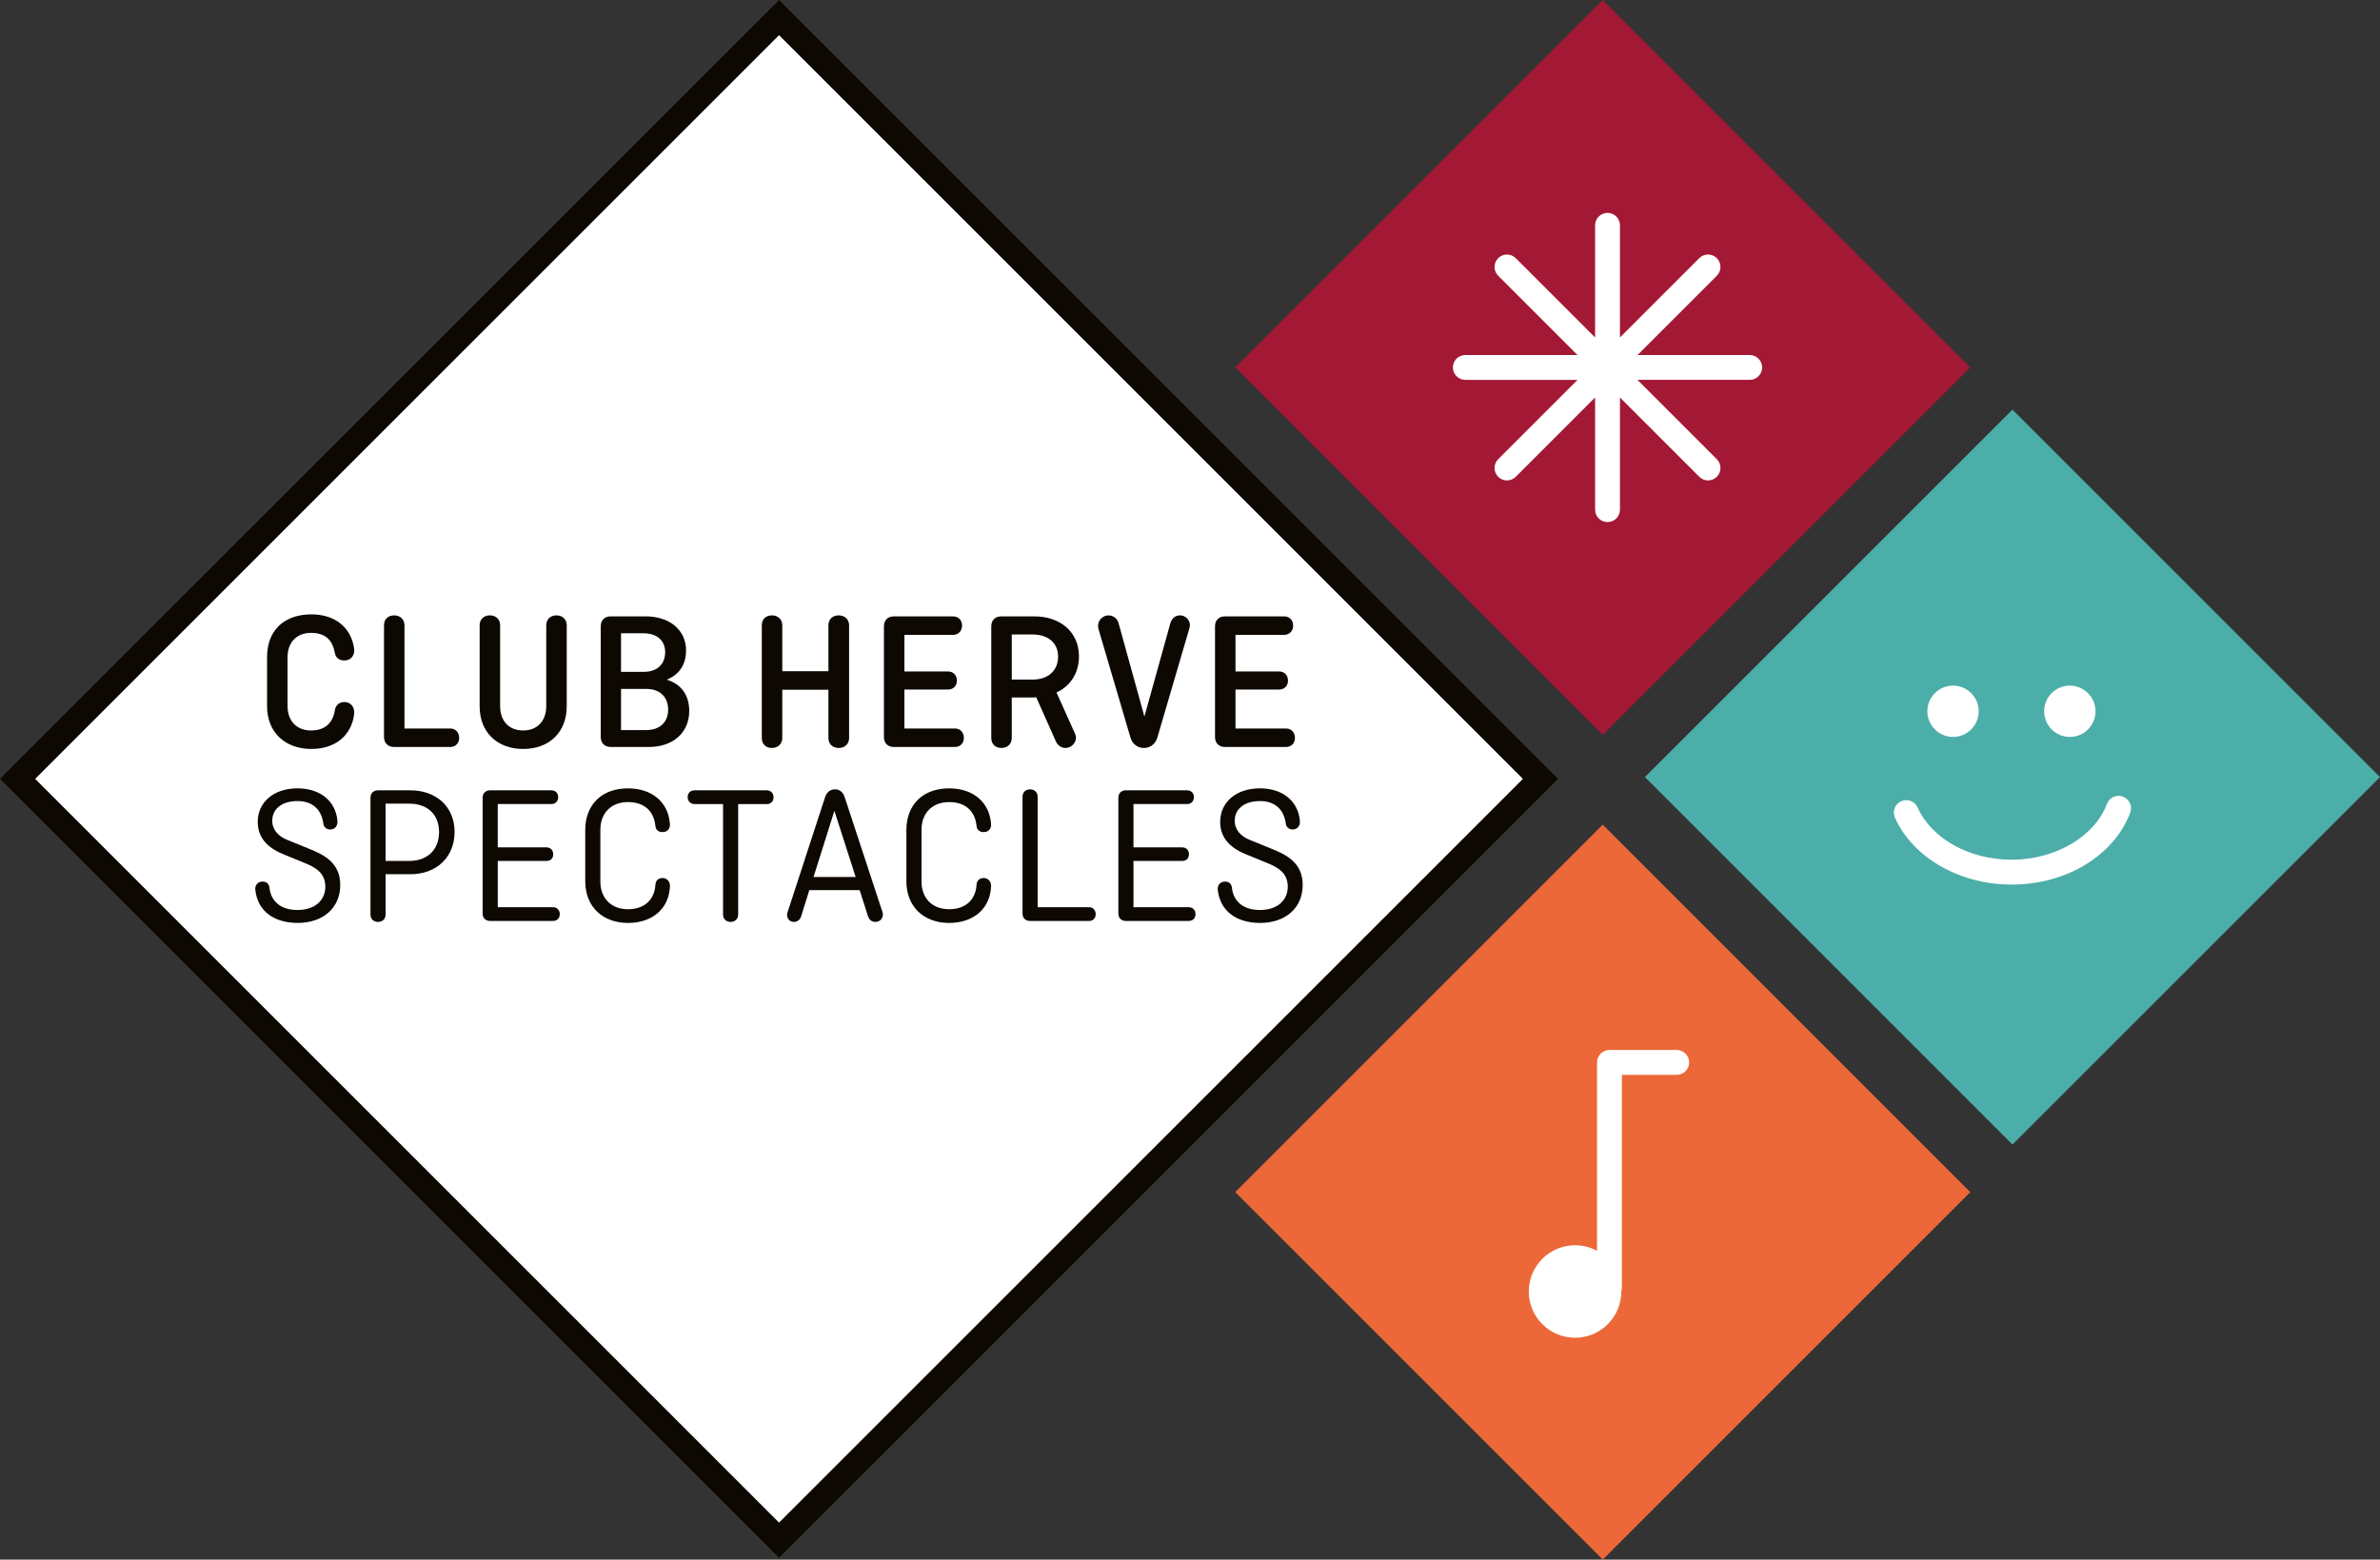 <?xml version="1.0" encoding="UTF-8"?>
<svg id="Calque_1" xmlns="http://www.w3.org/2000/svg" version="1.1" viewBox="0 0 263.279 172.561">
  <rect x="0" y="0" width="263.279" height="172.561" fill="#333333" stroke="none"/>
  <!-- Generator: Adobe Illustrator 29.1.0, SVG Export Plug-In . SVG Version: 2.1.0 Build 142)  -->
  <defs>
    <style>
      .st0 {
        fill: #0d0802;
      }

      .st1 {
        fill: #fff;
      }

      .st2 {
        fill: #ec6839;
      }

      .st3 {
        fill: #4caea8;
      }

      .st4 {
        fill: #a31834;
      }
    </style>
  </defs>
  <g id="Calque_11" data-name="Calque_1">
    <g>
      <rect class="st1" x="26.721" y="26.725" width="118.912" height="118.912" transform="translate(-35.699 86.176) rotate(-44.999)"/>
      <rect class="st2" x="148.55" y="103.152" width="57.5" height="57.5" transform="translate(-41.339 164.003) rotate(-45)"/>
      <rect class="st4" x="148.55" y="11.909" width="57.5" height="57.5" transform="translate(23.18 137.278) rotate(-45)"/>
      <g>
        <path class="st1" d="M193.554,39.28h-12.408l8.772-8.772c.537-.537.537-1.407,0-1.944-.537-.538-1.407-.538-1.944,0l-8.773,8.772v-12.407c0-.759-.615-1.375-1.375-1.375s-1.375.615-1.375,1.375v12.413l-8.778-8.778c-.537-.538-1.407-.538-1.944,0-.537.537-.537,1.407,0,1.944l8.772,8.772h-12.406c-.76,0-1.375.615-1.375,1.375,0,.759.615,1.375,1.375,1.375h12.414l-8.779,8.779c-.537.537-.537,1.406,0,1.944.269.268.62.403.972.403.351,0,.703-.135.972-.403l8.778-8.778v12.413c0,.76.615,1.375,1.375,1.375s1.375-.615,1.375-1.375v-12.408l8.772,8.772c.269.268.621.403.972.403.352,0,.704-.135.972-.403.537-.538.537-1.407,0-1.944l-8.779-8.779h12.415c.76,0,1.375-.615,1.375-1.375,0-.76-.615-1.375-1.375-1.375Z"/>
        <rect class="st3" x="193.87" y="57.229" width="57.5" height="57.5" transform="translate(4.408 182.599) rotate(-45)"/>
        <path class="st1" d="M228.968,81.539c-1.568,0-2.84-1.273-2.84-2.838,0-1.568,1.271-2.841,2.84-2.841s2.84,1.273,2.84,2.841c0,1.566-1.271,2.838-2.84,2.838"/>
        <path class="st1" d="M216.047,81.539c-1.568,0-2.841-1.273-2.841-2.838,0-1.568,1.273-2.841,2.841-2.841,1.566,0,2.838,1.273,2.838,2.841,0,1.566-1.273,2.838-2.838,2.838"/>
        <path class="st1" d="M222.518,97.874c-5.736,0-10.918-2.977-12.897-7.406-.31-.694.001-1.507.694-1.817.697-.314,1.508.003,1.817.694,1.544,3.456,5.718,5.779,10.387,5.779,4.842,0,9.181-2.54,10.554-6.178.269-.711,1.06-1.069,1.773-.801.71.269,1.069,1.062.8,1.773-1.797,4.759-7.072,7.956-13.127,7.956"/>
        <path class="st1" d="M185.48,116.176h-7.439c-.76,0-1.375.615-1.375,1.375v20.845c-.723-.392-1.552-.615-2.432-.615-2.826,0-5.118,2.293-5.118,5.118,0,2.826,2.292,5.118,5.118,5.118,2.825,0,5.117-2.292,5.117-5.118,0-.018-.003-.035-.003-.053.04-.129.067-.263.067-.405v-23.515h6.065c.76,0,1.375-.615,1.375-1.375,0-.76-.615-1.375-1.375-1.375Z"/>
        <path class="st0" d="M86.179,3.889l82.287,82.29-82.287,82.29L3.889,86.179,86.179,3.889ZM86.179.001L0,86.179l86.179,86.179,86.176-86.179L86.179.001Z"/>
      </g>
      <g>
        <path class="st0" d="M39.178,78.997c-.286,2.419-2.133,3.871-4.729,3.871-2.903,0-4.905-1.826-4.905-4.729v-5.433c0-2.903,1.826-4.729,4.905-4.729,2.595,0,4.399,1.43,4.729,3.805.088.682-.33,1.298-1.078,1.298-.616,0-.968-.33-1.056-.836-.264-1.408-1.034-2.221-2.639-2.221-1.628,0-2.595,1.1-2.595,2.683v5.433c0,1.584.968,2.683,2.595,2.683,1.584,0,2.419-.858,2.639-2.243.088-.528.44-.902,1.056-.902.704,0,1.166.572,1.078,1.32v0Z"/>
        <path class="st0" d="M44.744,80.603h5.059c.594,0,.99.44.99,1.034,0,.594-.396,1.012-.99,1.012h-6.224c-.66,0-1.1-.44-1.1-1.1v-12.361c0-.66.44-1.1,1.122-1.1.66,0,1.144.44,1.144,1.1,0,0,0,11.415,0,11.415Z"/>
        <path class="st0" d="M62.693,69.187v8.952c0,2.903-1.958,4.729-4.817,4.729-2.859,0-4.817-1.826-4.817-4.729v-8.952c0-.66.462-1.1,1.122-1.1.682,0,1.144.44,1.144,1.1v8.952c0,1.584.924,2.683,2.552,2.683,1.605,0,2.551-1.1,2.551-2.683v-8.952c0-.66.462-1.1,1.122-1.1.682,0,1.144.44,1.144,1.1Z"/>
        <path class="st0" d="M66.456,69.297c0-.66.418-1.1,1.1-1.1h3.871c2.617,0,4.465,1.496,4.465,3.761,0,1.605-.77,2.683-2.111,3.233v.022c1.562.484,2.463,1.672,2.463,3.453,0,2.442-1.847,3.981-4.443,3.981h-4.245c-.682,0-1.1-.44-1.1-1.1,0,0,0-12.251,0-12.251ZM68.699,70.067v4.267h2.529c1.43,0,2.353-.814,2.353-2.177,0-1.32-.946-2.089-2.419-2.089h-2.463v0ZM68.699,76.226v4.553h2.771c1.54,0,2.441-.88,2.441-2.265,0-1.386-.902-2.288-2.397-2.288,0,0-2.815,0-2.815,0Z"/>
        <path class="st0" d="M93.929,81.658c0,.66-.484,1.1-1.144,1.1-.682,0-1.144-.44-1.144-1.1v-5.345h-5.103v5.345c0,.66-.484,1.1-1.166,1.1-.66,0-1.1-.44-1.1-1.1v-12.471c0-.66.44-1.1,1.122-1.1.66,0,1.144.44,1.144,1.1v5.081h5.103v-5.081c0-.66.462-1.1,1.122-1.1.682,0,1.166.44,1.166,1.1v12.471Z"/>
        <path class="st0" d="M100.046,76.292v4.311h5.587c.594,0,.99.44.99,1.034,0,.594-.396,1.012-.99,1.012h-6.752c-.682,0-1.1-.44-1.1-1.1v-12.251c0-.66.418-1.1,1.1-1.1h6.532c.616,0,1.012.418,1.012,1.012,0,.594-.396,1.034-1.012,1.034h-5.367v4.047h4.817c.594,0,.99.418.99,1.012s-.396.99-.99.99h-4.817Z"/>
        <path class="st0" d="M118.94,81.219c.044.11.088.264.088.396,0,.616-.55,1.144-1.166,1.144-.462,0-.88-.308-1.056-.726l-2.178-4.883c-.132.022-.242.022-.352.022h-2.353v4.487c0,.66-.484,1.1-1.144,1.1-.682,0-1.122-.44-1.122-1.1v-12.361c0-.66.418-1.1,1.1-1.1h3.673c2.859,0,4.927,1.738,4.927,4.421,0,1.869-.968,3.299-2.485,4.003l2.067,4.597v-0ZM111.924,70.199v4.993h2.309c1.716,0,2.815-.99,2.815-2.551,0-1.495-1.1-2.441-2.815-2.441h-2.309Z"/>
        <path class="st0" d="M128.026,81.614c-.198.682-.77,1.144-1.496,1.144-.704,0-1.276-.462-1.474-1.144l-3.519-11.943c-.044-.176-.066-.33-.066-.418,0-.638.528-1.166,1.144-1.166.55,0,.99.374,1.122.858l2.859,10.337,2.881-10.36c.132-.462.528-.836,1.034-.836.616,0,1.122.484,1.122,1.1,0,.066-.022.198-.066.352l-3.541,12.075v-0Z"/>
        <path class="st0" d="M136.672,76.292v4.311h5.586c.594,0,.99.44.99,1.034,0,.594-.396,1.012-.99,1.012h-6.752c-.682,0-1.1-.44-1.1-1.1v-12.251c0-.66.418-1.1,1.1-1.1h6.532c.616,0,1.012.418,1.012,1.012,0,.594-.396,1.034-1.012,1.034h-5.366v4.047h4.817c.594,0,.99.418.99,1.012s-.396.99-.99.99h-4.817Z"/>
      </g>
      <g>
        <path class="st0" d="M35.768,91.119c-.198-1.495-1.144-2.485-2.859-2.485-1.759,0-2.793.902-2.793,2.178,0,1.012.704,1.738,1.65,2.111l2.375.968c1.649.66,3.497,1.539,3.497,4.025,0,2.552-1.913,4.201-4.707,4.201-2.639,0-4.421-1.32-4.685-3.629-.066-.484.22-.946.792-.946.462,0,.726.264.77.682.154,1.451,1.188,2.463,3.101,2.463,1.957,0,3.079-1.1,3.079-2.573,0-1.561-1.122-2.177-2.464-2.705l-2.045-.836c-1.628-.638-2.969-1.693-2.969-3.629,0-2.178,1.759-3.717,4.399-3.717,2.463,0,4.223,1.364,4.421,3.607.044.506-.264.946-.792.946-.418,0-.726-.264-.77-.66Z"/>
        <path class="st0" d="M40.983,88.26c0-.484.33-.814.814-.814h3.607c2.837,0,4.883,1.804,4.883,4.597,0,2.837-2.045,4.685-4.883,4.685h-2.749v4.465c0,.484-.352.814-.836.814-.484,0-.836-.33-.836-.814,0,0,0-12.932,0-12.932ZM42.654,88.92v6.335h2.639c2.024,0,3.277-1.276,3.277-3.189,0-1.913-1.254-3.145-3.277-3.145,0,0-2.639,0-2.639,0Z"/>
        <path class="st0" d="M55.061,95.254v5.125h6.114c.462,0,.748.33.748.77s-.286.748-.748.748h-6.972c-.484,0-.814-.33-.814-.814v-12.823c0-.484.33-.814.814-.814h6.796c.44,0,.748.308.748.748,0,.462-.308.77-.748.77h-5.938v4.795h5.411c.44,0,.726.33.726.77s-.286.726-.726.726h-5.411Z"/>
        <path class="st0" d="M74.11,98.07c-.11,2.507-1.979,4.047-4.641,4.047-2.793,0-4.729-1.781-4.729-4.619v-5.652c0-2.837,1.848-4.619,4.729-4.619,2.661,0,4.487,1.539,4.641,3.981.022.484-.286.858-.814.858-.462,0-.748-.242-.792-.66-.154-1.583-1.144-2.661-3.035-2.661-1.936,0-3.057,1.298-3.057,3.057v5.741c0,1.759,1.122,3.057,3.057,3.057,1.869,0,2.947-1.1,3.035-2.727.022-.44.33-.726.792-.726.506,0,.836.418.814.924v0Z"/>
        <path class="st0" d="M76.817,87.446h8.006c.462,0,.748.33.748.77s-.286.748-.748.748h-3.167v12.229c0,.484-.352.814-.836.814s-.836-.33-.836-.814v-12.229h-3.167c-.44,0-.748-.33-.748-.77,0-.44.308-.748.748-.748Z"/>
        <path class="st0" d="M97.669,101.17c0,.462-.33.836-.836.836-.396,0-.682-.242-.814-.638l-.924-2.881h-5.565l-.924,2.947c-.11.33-.396.572-.792.572-.44,0-.748-.352-.748-.792,0-.044.022-.154.044-.242l4.179-12.823c.176-.506.572-.814,1.078-.814.506,0,.88.308,1.056.814l4.179,12.713c.044.11.066.22.066.308h0ZM89.993,97.036h4.663l-2.354-7.324-2.309,7.324h0Z"/>
        <path class="st0" d="M109.636,98.07c-.11,2.507-1.979,4.047-4.641,4.047-2.793,0-4.729-1.781-4.729-4.619v-5.652c0-2.837,1.848-4.619,4.729-4.619,2.661,0,4.487,1.539,4.641,3.981.022.484-.286.858-.814.858-.462,0-.748-.242-.792-.66-.154-1.583-1.144-2.661-3.035-2.661-1.936,0-3.057,1.298-3.057,3.057v5.741c0,1.759,1.122,3.057,3.057,3.057,1.869,0,2.947-1.1,3.035-2.727.022-.44.33-.726.792-.726.506,0,.836.418.814.924v0Z"/>
        <path class="st0" d="M114.784,100.379h5.697c.44,0,.726.33.726.77s-.286.748-.726.748h-6.554c-.484,0-.814-.33-.814-.814v-12.932c0-.484.352-.814.836-.814s.836.33.836.814v12.229Z"/>
        <path class="st0" d="M125.387,95.254v5.125h6.114c.462,0,.748.33.748.77s-.286.748-.748.748h-6.972c-.484,0-.814-.33-.814-.814v-12.823c0-.484.33-.814.814-.814h6.796c.44,0,.748.308.748.748,0,.462-.308.77-.748.77h-5.938v4.795h5.411c.44,0,.726.33.726.77s-.286.726-.726.726h-5.411Z"/>
        <path class="st0" d="M142.236,91.119c-.198-1.495-1.143-2.485-2.859-2.485-1.759,0-2.793.902-2.793,2.178,0,1.012.704,1.738,1.65,2.111l2.375.968c1.65.66,3.497,1.539,3.497,4.025,0,2.552-1.914,4.201-4.707,4.201-2.639,0-4.421-1.32-4.685-3.629-.066-.484.22-.946.792-.946.462,0,.726.264.77.682.154,1.451,1.188,2.463,3.101,2.463,1.957,0,3.079-1.1,3.079-2.573,0-1.561-1.122-2.177-2.463-2.705l-2.046-.836c-1.628-.638-2.97-1.693-2.97-3.629,0-2.178,1.76-3.717,4.399-3.717,2.463,0,4.223,1.364,4.421,3.607.044.506-.264.946-.792.946-.418,0-.726-.264-.77-.66Z"/>
      </g>
    </g>
  </g>
</svg>